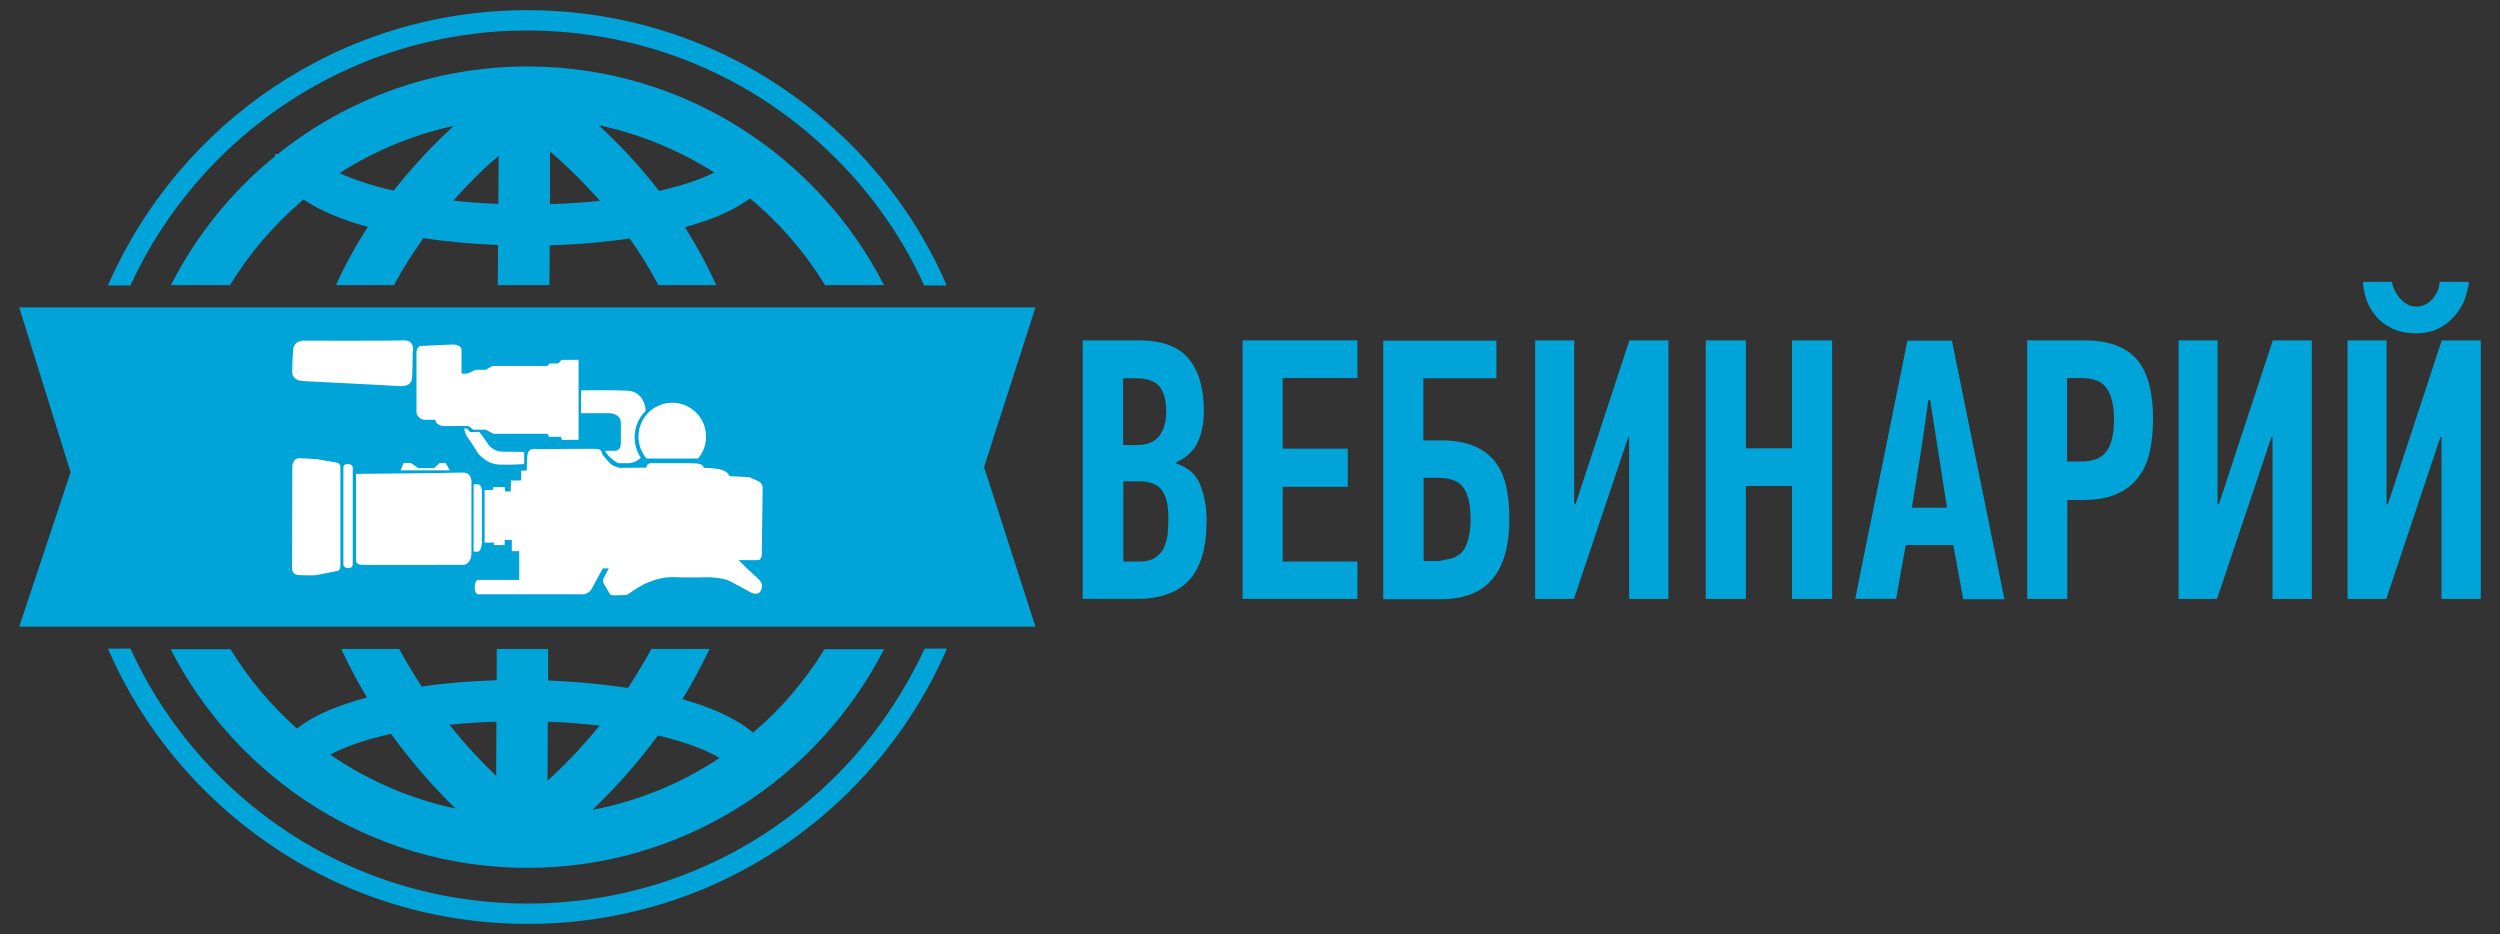 <?xml version="1.0" encoding="UTF-8"?> <!-- Generator: Adobe Illustrator 21.0.0, SVG Export Plug-In . SVG Version: 6.00 Build 0) --> <svg xmlns="http://www.w3.org/2000/svg" xmlns:xlink="http://www.w3.org/1999/xlink" id="Layer_1" x="0px" y="0px" viewBox="0 0 910 340" style="enable-background:new 0 0 910 340;" xml:space="preserve"><rect x="0" y="0" width="910" height="340" fill="#333333" stroke="none"/> <style type="text/css"> .st0{fill:#01A4D9;} .st1{fill:#FFFFFF;} </style> <g> <g> <path class="st0" d="M300.2,236.2c-7.1,11.5-15.8,21.8-26.1,30.5c-5.9-5.1-14.9-9.1-25.7-12.2c3.5-5.7,6.8-11.8,9.9-18.3h-21.2 c-2.7,5-5.6,9.7-8.5,14.2c-9.3-1.4-19.2-2.3-29.1-2.7l0-11.5h-18.7l0,11.4c-9.3,0.3-18.5,1-27.3,2.3c-2.8-4.3-5.6-8.9-8.2-13.7 h-21.1c2.9,6.2,6,12.2,9.4,17.7c-10.6,2.8-19.5,6.5-25.5,11.3c-9.4-8.4-17.6-18.1-24.2-28.9H62.1c24.1,47,72.9,79.4,129.3,79.6 c56.7,0.2,106.1-32.2,130.4-79.6H300.2z M120.2,274.7c4.6-2.6,12.1-5.3,22.1-7.6c8,11,16.3,20.2,23.5,27.2 C149.2,290.8,133.8,284,120.2,274.7z M180.6,282.4c-5.2-4.9-11.1-11.2-17-18.6c5.3-0.5,11-1,17.1-1.1L180.6,282.4z M199.3,284.2 l0.1-21.5c6.8,0.2,13.1,0.8,18.9,1.4C211.6,272.3,204.9,279.1,199.3,284.2z M215.6,294.8c7.3-6.9,15.7-16,23.9-27.1 c10.5,2.5,18,5.5,22.4,8.2C248.1,285.1,232.4,291.6,215.6,294.8z"></path> <path class="st0" d="M62.2,103.8h21.5C90.9,92,100,81.5,110.5,72.6c5.9,4.1,14,7.4,23.4,10c-4.2,6.5-8.2,13.6-11.6,21.2h21.1 c3.3-6.2,6.9-11.8,10.7-17.1c8.7,1.3,18,2.1,27.2,2.5l-0.1,14.6H200l0.1-14.5c9.9-0.3,19.8-1.1,29.1-2.5c3.7,5.2,7.2,10.9,10.5,17 h21c-3.4-7.6-7.3-14.6-11.4-21.1c9.7-2.7,17.9-6.1,23.7-10.5c10.7,8.9,20,19.6,27.3,31.6h21.5c-24.1-47-72.9-79.4-129.3-79.6 c-34.5-0.1-66.3,11.8-91.4,31.9l-1,0c0,0.3,0,0.5,0,0.8C84.4,69.6,71.5,85.6,62.2,103.8z M260,62.8c-4.5,2.3-11.3,4.7-20.1,6.7 c-7.4-9.6-15.1-17.6-22-23.9C233.2,48.8,247.4,54.8,260,62.8z M200.2,55.1c5.4,4.6,11.7,10.7,18.2,18c-5.6,0.6-11.7,1-18.2,1.2 L200.2,55.1z M181.5,56.7l-0.1,17.5c-5.8-0.2-11.3-0.6-16.4-1.2C170.8,66.5,176.4,61,181.5,56.7z M165.2,45.8 c-6.9,6.3-14.5,14.2-21.9,23.6c-8.4-1.9-15-4.2-19.7-6.4C136.1,55,150.1,49.1,165.2,45.8z"></path> </g> <g> <path class="st0" d="M47.5,103.8C72.7,49.1,128,11.1,191.9,11.1c0.2,0,0.4,0,0.6,0c42.4,0.2,82.3,16.8,112.2,47 c13.4,13.5,24.1,29,31.7,45.8h8.2c-8.1-18.8-19.8-36.1-34.6-51c-31.3-31.5-73-49-117.5-49.2c-0.2,0-0.4,0-0.6,0 c-68.2,0-127,41.3-152.6,100.2H47.5z"></path> <path class="st0" d="M336.5,236.2c-7.9,17.1-18.8,32.9-32.6,46.6c-30,29.8-69.7,46.1-111.9,46.1c-0.2,0-0.4,0-0.6,0 c-42.4-0.2-82.3-16.8-112.2-47c-13.4-13.5-24.1-29-31.7-45.8h-8.2c8.1,18.8,19.8,36.1,34.6,51c31.3,31.5,73,49,117.5,49.2 c0.2,0,0.4,0,0.6,0c44.2,0,85.8-17.1,117.2-48.3c15.3-15.2,27.2-32.8,35.5-51.9H336.5z"></path> </g> <polygon class="st0" points="376.9,228.1 7,228.1 25.7,171.9 7,111.9 376.9,111.9 358.2,170 "></polygon> <g> <path class="st1" d="M106.3,206.4c0,0-0.4,2.7,2.3,2.9c2.7,0.2,6.2,0.1,6.2,0.1l7.6-1.5c0,0,1.5,0,1.5-1.8s0-35.7,0-35.7 s0.3-1.9-1.7-2.1c-1-0.1-7-1.2-7-1.2l-5.8-0.3c0,0-2.9-0.5-3,3.2C106.4,173.8,106.3,206.4,106.3,206.4z"></path> <path class="st1" d="M125,170v35.7c0,0,0.4,1.1,1.6,1.1s1.8-0.6,1.8-1.4s0-35.4,0-35.4s-0.2-1.1-1.8-1.1S125,170,125,170z"></path> <path class="st1" d="M129.6,172.5v31.1c0,0-0.4,1.9,2.1,2c2.5,0.1,37.2,0,37.2,0s2.7-0.4,2.7-4.3s0-25.1,0-25.1s0.6-4.4-3.4-4.2 C164.2,172.2,129.6,172.5,129.6,172.5z"></path> <polygon class="st1" points="145.8,171.2 163.7,171.2 162.2,168.5 160.1,168.5 158,170.4 152.3,170.4 149.5,168.5 146.9,168.5 "></polygon> <path class="st1" d="M172.4,200.8v-24.5h1.6c0,0,1.3-0.1,1.4,2.4c0.1,2.5,0,18.9,0,18.9s-0.1,3.1-1.5,3.2 C172.5,200.8,172.5,200.8,172.4,200.8L172.4,200.8z"></path> <path class="st1" d="M275.8,210.5c-2-1.7-7-6.6-7-6.6h7.2c0,0,1.3-0.2,1.3-2.2c0-1.9,0.3-24.4,0.3-24.4s0-1.5-1.9-2.3 c-1.9-0.8-2.8-1.3-2.8-1.3l-7.4-0.4c0,0-0.3-1.4-2.6-2.2c-2.2-0.8-6.7-0.8-6.7-0.8s-0.2-1.5-2.7-1.6c-2.4-0.1-2.8-0.1-2.8-0.1 h-13.9c0,0-1.5,0.1-1.5,1.6c-1.8,0-8.4,0.1-8.4,0.1s-2.9,0.4-5.2-2c-2.2-2.4-2.6-3.2-2.6-3.2s0.1-1.6-1.9-1.7 c-2-0.1-21.9,0.1-21.9,0.1s-3.3-1-3.4,2.9c-0.1,3.9-0.2,4.9-0.2,4.9h-2v3.6H186l-0.1,4h-2.1c0-1,0-1.6-0.1-1.6c-0.3,0-4.2,0-4.2,0 l0,1l-3.1,0.1v19.1h3.4v0.9h3.9c0,0,0-0.7,0-1.9h2.6v4.1h2.7v10.5h-15.1c0,0-1.1,0.2-1.1,2.6s1.1,2.6,1.1,2.6h37.2 c0,0,2.9,0.6,4.4-2.2s3.9-7.2,3.9-7.2h2.2l-1.7,3.3c0,0-1,1,0.1,2.7c1.1,1.7,1.8,3,1.8,3s0.2,0.9,2,0.8c1.8-0.1,4.3-0.1,4.3-0.1 s4-2.8,6.6-4.1c2.6-1.2,6.8-2.7,11.2-2.4c4.4,0.2,12,0,12,0s5.2,0.1,7.9,1.5c2.7,1.4,7.6,4.1,7.6,4.1s2.2,1.1,3.3-0.3 C277.7,213.8,277.8,212.3,275.8,210.5z"></path> <path class="st1" d="M254.1,166.9c1.8-2.1,2.9-4.9,2.9-8c0-6.8-5.5-12.3-12.3-12.3s-12.3,5.5-12.3,12.3c0,3,1.1,5.8,2.9,8H254.1z"></path> <path class="st1" d="M111.3,124c0,0-4.3-0.6-4.6,3.4c-0.3,4.1-0.3,7.2-0.3,7.2s-0.8,3.8,3.8,4.1c4.7,0.2,34.8,1.8,34.8,1.8 s4.8,0.8,5-3c0.2-3.8,0.2-8.9,0.2-8.9s1.3-4.9-3.4-4.7S111.3,124,111.3,124z"></path> <path class="st1" d="M154.3,125.9c0,0-2.7-0.6-2.7,2.5c0,3.1,0,21.8,0,21.8s0.6,2.6,2.9,2.6c2.3,0,4,0,4,0s-0.1,2.4,3.8,2.3 s8.3,0,8.3,0l1.6,1.3h4.6l2.8,1.5h19.7l0.5,1.1h4.4l0.3,1.1h6.1v-29.1h-6.2l-1.2,1.3h-3.2l-0.7,0.9h-20l-2.5,1.4h-3.7l-3,1.4h-2.1 v-8.6c0,0,0.1-1.9-3-2C161.6,125.5,154.3,125.9,154.3,125.9z"></path> <path class="st1" d="M231,159.2c0-3.8,1.5-7.2,4-9.6v-0.8c0,0-0.6-6.3-6.6-6.6c-6-0.3-16.9-0.1-16.9-0.1v8.3h10.2 c0,0,4.3-0.1,4.3,3.7s0,7.2,0,7.2s0.1,2.8-2.2,2.8s-3.6,0-3.6,0s0.7,1.3,2,2.5c1.3,1.2,2.8,2,2.8,2h3.7c0,0,2.8,0,4.5-2 c0,0,0,0,0-0.1C231.8,164.5,231,161.9,231,159.2z"></path> <path class="st1" d="M190.8,168.9v-4.4l-8.1-0.1c0,0-3.2,0-5.1-2.8c-1.8-2.8-3.2-4.4-3.2-4.4l-3.3,0.1l-1-1.3H169 c0,0,0.1,1.7,1.5,3.6s3.3,5.1,3.3,5.1s2.9,4.2,7.9,4.4C185.9,169.3,190.8,168.9,190.8,168.9z"></path> </g> <g> <path class="st0" d="M428.4,168.8c4.1,1.4,7,3.9,8.5,7.7c1.5,3.8,2.3,8.1,2.3,13c0,9.8-2.1,17-6.3,21.6 c-4.2,4.6-10.6,6.9-19.3,6.9h-19.5v-94.1h20.5c8.3,0,14.3,2.2,18,6.6c3.7,4.4,5.6,10.7,5.6,19c0,4.3-0.7,8.1-2.2,11.4 c-1.5,3.2-4.1,5.7-7.8,7.3V168.8z M424.5,149.8c0-4.3-0.9-7.4-2.6-9.3c-1.7-1.9-4.6-2.8-8.5-2.8h-4.6v24.3h4.7 c3.8,0,6.6-1,8.3-3.1C423.6,156.7,424.5,153.7,424.5,149.8z M425.3,188.3c0-4.4-0.8-7.7-2.4-9.9c-1.6-2.2-4.5-3.2-8.5-3.2h-5.5 v29.2h5.8c2.3,0,4.2-0.4,5.6-1.3c1.4-0.9,2.5-2,3.2-3.4s1.3-3.2,1.5-5.1C425.2,192.5,425.3,190.4,425.3,188.3z"></path> <path class="st0" d="M452.3,218v-94.1h41.8v13.7h-27.2v25.7h23.7v13.9h-23.7v27.2h27.2V218H452.3z"></path> <path class="st0" d="M518.2,160.3h6.2c4.8,0,8.9,0.7,12,2c3.2,1.3,5.7,3.2,7.7,5.6c1.9,2.4,3.3,5.4,4.1,8.9 c0.8,3.5,1.2,7.5,1.2,11.9c0,9.8-2,17.1-6.1,22c-4.1,4.9-10.3,7.4-18.8,7.4h-21v-94.1h41.2v13.7h-26.6V160.3z M518.2,204.2h5.5 c0.7,0,1.3-0.1,1.9-0.4c3.9-0.4,6.5-1.9,7.8-4.7c1.3-2.7,1.9-6.2,1.9-10.3c0-5.1-0.9-8.9-2.6-11.3c-1.7-2.4-4.9-3.6-9.3-3.6h-5.2 V204.2z"></path> <path class="st0" d="M592.7,159.1L572.9,218h-14.1v-94.1h14.2v59.6h0.5l19.6-59.6h14.2V218h-14.3v-58.9H592.7z"></path> <path class="st0" d="M652.3,218v-41.1h-16.8V218h-14.6v-94.1h14.6v39.3h16.8v-39.3h14.6V218H652.3z"></path> <path class="st0" d="M714.6,218l-3.6-19.6h-17.3c-0.6,3.2-1.2,6.5-1.8,9.8c-0.6,3.3-1.1,6.6-1.7,9.8h-14.9 c3.2-15.8,6.3-31.5,9.5-47c3.2-15.6,6.3-31.3,9.5-47h16.2l19.1,94.1H714.6z M701.9,145.7c-0.9,6.5-1.8,13-2.8,19.4 c-1,6.4-2.1,13-3.2,19.7h12.8l-6.1-39.1H701.9z"></path> <path class="st0" d="M758.7,123.9c8.7,0,15,2.3,19,6.8c4,4.5,6,11.8,6,21.8c0,4.4-0.4,8.4-1.2,12c-0.8,3.6-2.2,6.7-4.2,9.3 c-2,2.6-4.6,4.6-7.8,6c-3.2,1.4-7.2,2.2-12.1,2.2h-5.9V218h-14.6v-94.1H758.7z M752.4,137.6V168h5.1c4.5,0,7.6-1.3,9.4-3.9 c1.8-2.6,2.6-6.4,2.6-11.6c0-4.6-0.8-8.3-2.5-10.9c-1.7-2.7-4.8-4-9.3-4H752.4z"></path> <path class="st0" d="M826.8,159.1L807,218H793v-94.1h14.2v59.6h0.5l19.6-59.6h14.2V218h-14.3v-58.9H826.8z"></path> <path class="st0" d="M888.3,159.1L868.6,218h-14.1v-94.1h14.2v59.6h0.5l19.6-59.6H903V218h-14.3v-58.9H888.3z M870.7,102.6 c0.1,1,0.4,2,0.9,3c0.5,1,1.1,2,1.9,2.9c0.8,0.9,1.6,1.6,2.6,2.2c1,0.6,2.1,0.9,3.4,0.9c1.4,0,2.5-0.3,3.6-0.9 c1-0.6,1.9-1.3,2.6-2.2c0.7-0.9,1.3-1.9,1.7-2.9c0.4-1,0.6-2,0.6-3h10.7c-0.2,1.9-0.7,3.9-1.5,6.2c-0.8,2.2-2,4.2-3.6,6.1 c-1.6,1.8-3.5,3.4-5.8,4.6c-2.3,1.2-5.1,1.8-8.3,1.8c-3.5,0-6.5-0.6-8.9-1.8c-2.4-1.2-4.4-2.7-5.9-4.6c-1.5-1.8-2.7-3.9-3.4-6.1 c-0.7-2.2-1.1-4.3-1.2-6.2H870.7z"></path> </g> </g> </svg> 